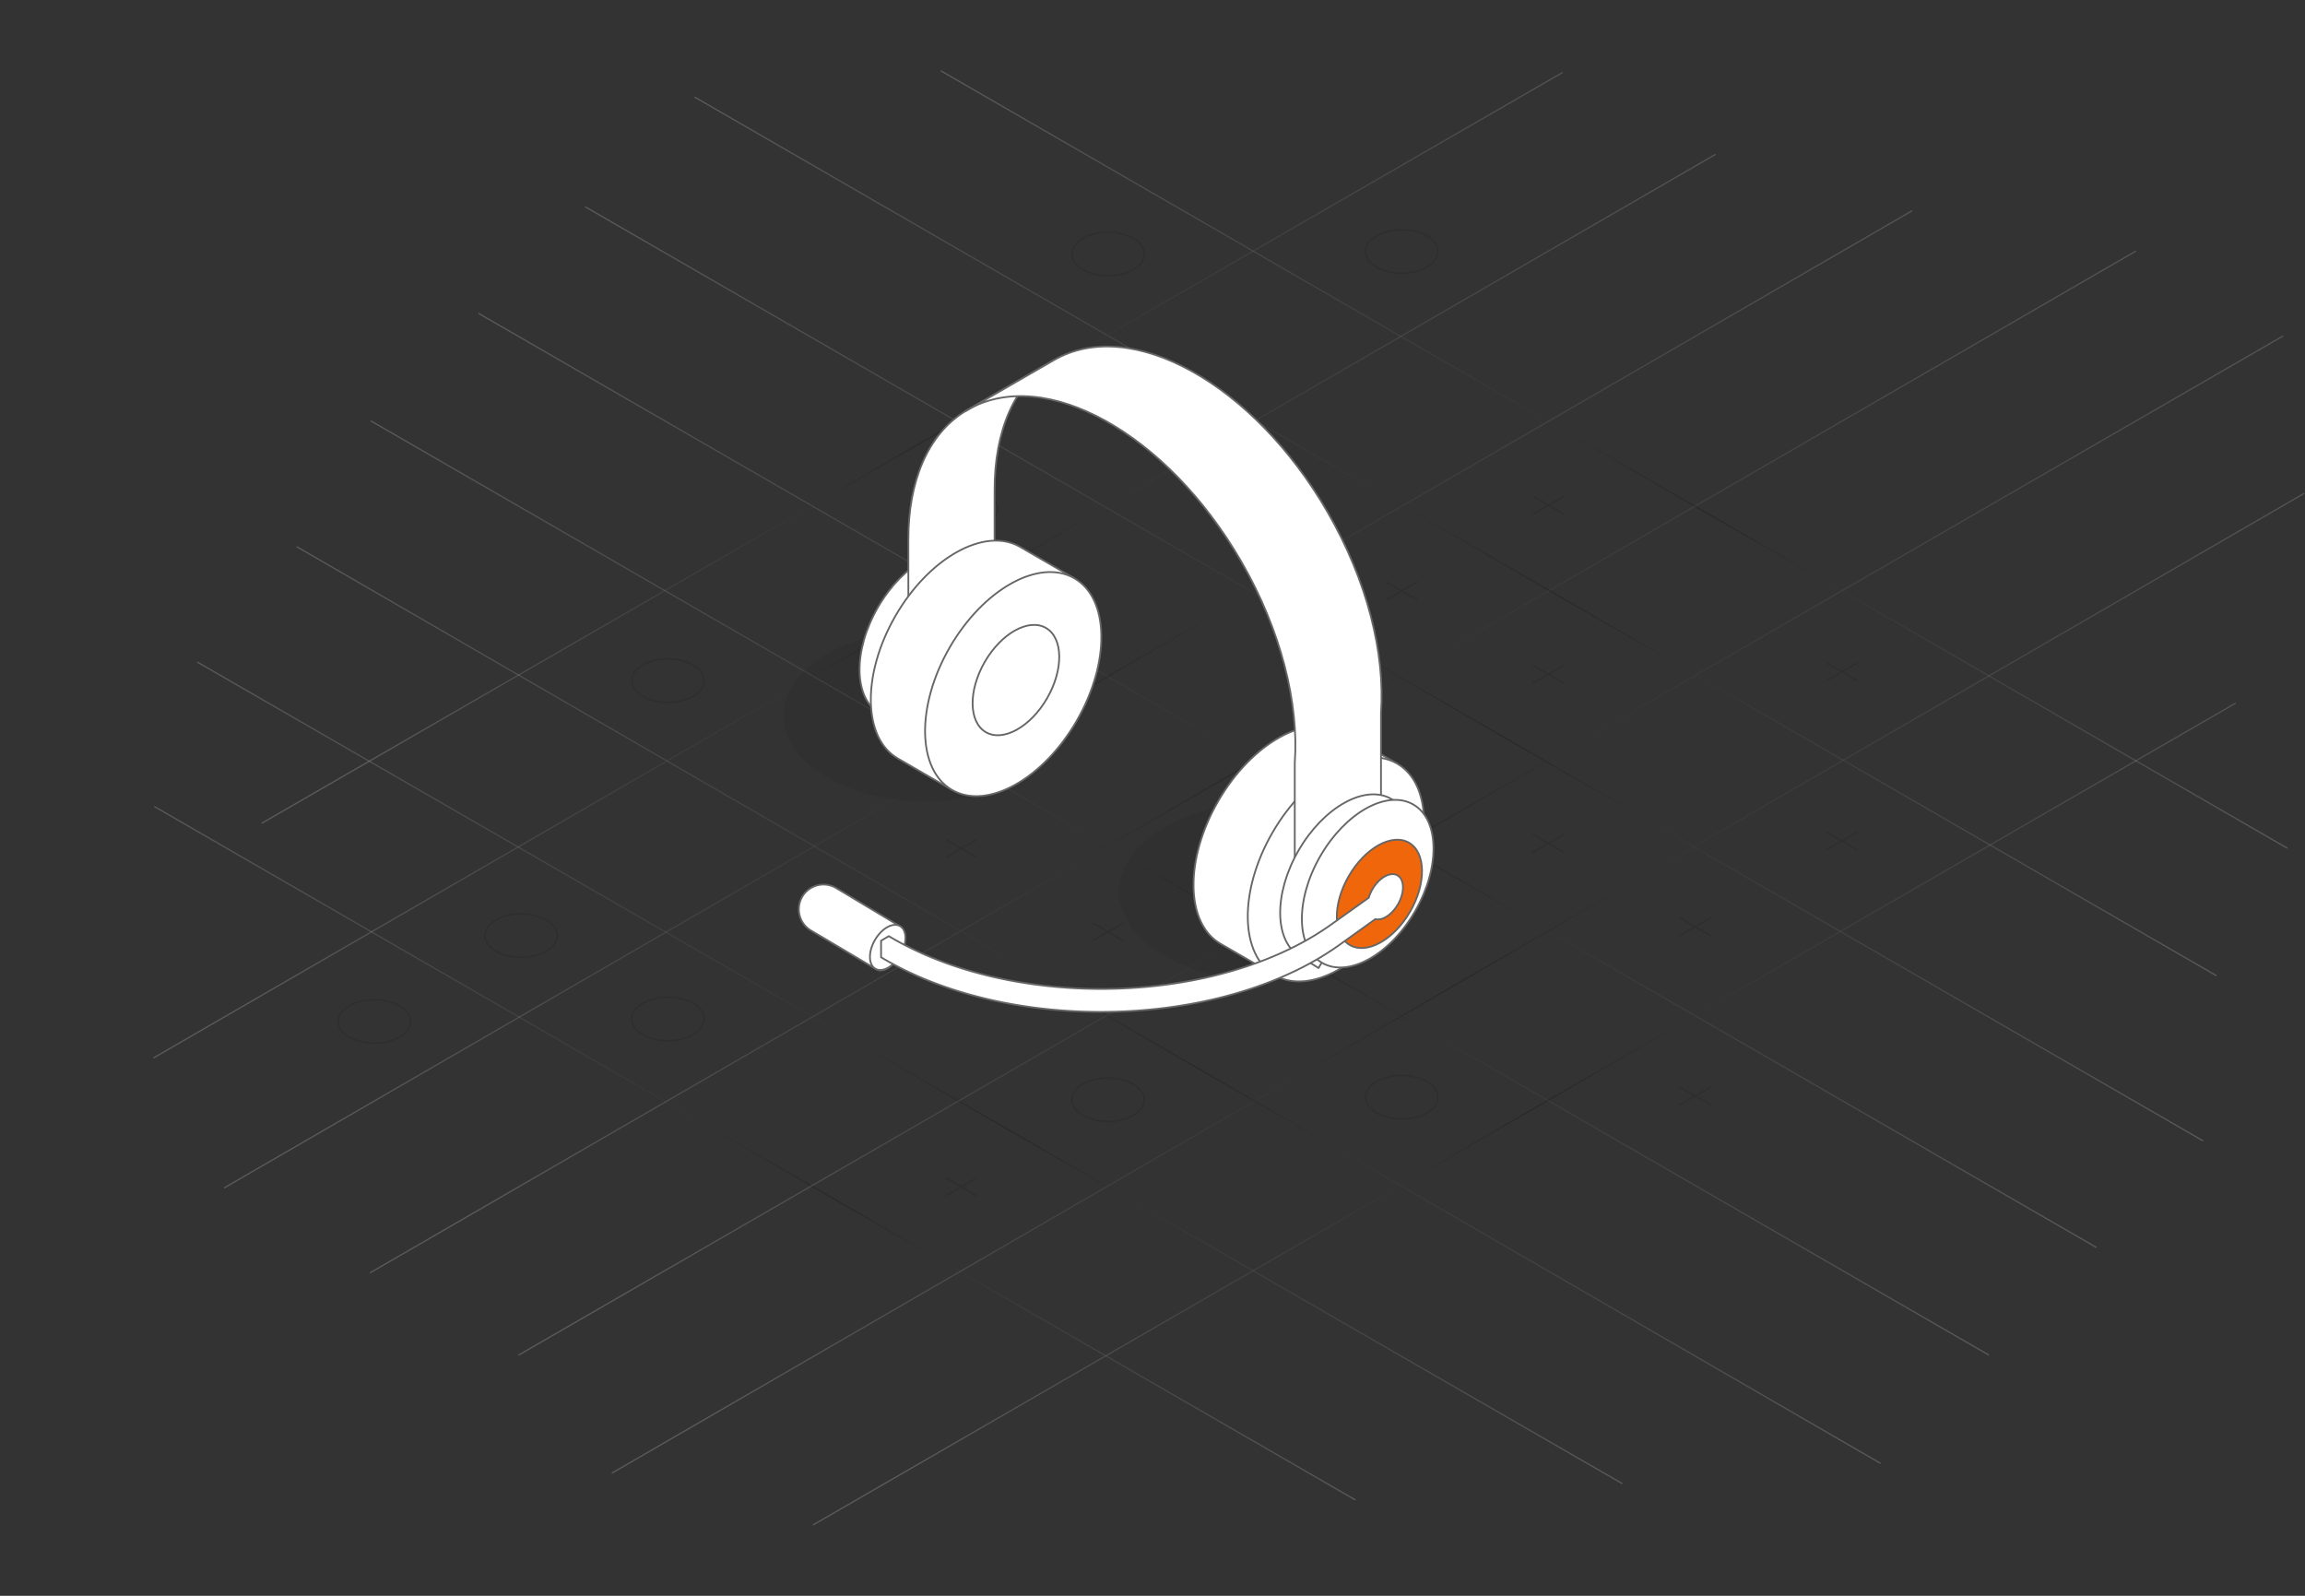 <svg xmlns="http://www.w3.org/2000/svg" xmlns:xlink="http://www.w3.org/1999/xlink" viewBox="0 0 1300 900"><rect x="0" y="0" width="1300" height="900" fill="#333333" stroke="none"/><defs><style>.cls-1,.cls-10,.cls-11,.cls-12,.cls-13,.cls-14,.cls-15,.cls-18,.cls-2,.cls-3,.cls-4,.cls-5,.cls-6,.cls-7,.cls-8,.cls-9{fill:none;stroke-miterlimit:10;}.cls-1,.cls-10,.cls-11,.cls-12,.cls-13,.cls-14,.cls-15,.cls-2,.cls-3,.cls-4,.cls-5,.cls-6,.cls-7,.cls-8,.cls-9{stroke-width:0.68px;}.cls-1,.cls-10,.cls-11,.cls-12,.cls-13,.cls-14,.cls-15,.cls-17,.cls-2,.cls-3,.cls-4,.cls-5,.cls-6,.cls-7,.cls-8,.cls-9{opacity:0.2;}.cls-1{stroke:url(#linear-gradient);}.cls-2{stroke:url(#linear-gradient-2);}.cls-3{stroke:url(#linear-gradient-3);}.cls-4{stroke:url(#linear-gradient-4);}.cls-5{stroke:url(#linear-gradient-5);}.cls-6{stroke:url(#linear-gradient-6);}.cls-7{stroke:url(#linear-gradient-7);}.cls-8{stroke:url(#linear-gradient-8);}.cls-9{stroke:url(#linear-gradient-9);}.cls-10{stroke:url(#linear-gradient-10);}.cls-11{stroke:url(#linear-gradient-11);}.cls-12{stroke:url(#linear-gradient-12);}.cls-13{stroke:url(#linear-gradient-13);}.cls-14{stroke:url(#linear-gradient-14);}.cls-15{stroke:url(#linear-gradient-15);}.cls-16{fill:#1a1a1a;opacity:0.1;}.cls-18{stroke:#1a1a1a;stroke-width:0.9px;}.cls-19{fill:#fff;}.cls-19,.cls-20{stroke:#666;stroke-linecap:round;stroke-linejoin:round;}.cls-20{fill:#ef660b;}</style><linearGradient id="linear-gradient" x1="208.94" y1="500.81" x2="1121.9" y2="500.81" gradientUnits="userSpaceOnUse"><stop offset="0" stop-color="#fff"/><stop offset="0.57"/><stop offset="1" stop-color="#fff"/></linearGradient><linearGradient id="linear-gradient-2" x1="269.63" y1="440.12" x2="1182.59" y2="440.12" xlink:href="#linear-gradient"/><linearGradient id="linear-gradient-3" x1="329.76" y1="380" x2="1242.71" y2="380" xlink:href="#linear-gradient"/><linearGradient id="linear-gradient-4" x1="391.57" y1="302.54" x2="1250.33" y2="302.54" xlink:href="#linear-gradient"/><linearGradient id="linear-gradient-5" x1="530.47" y1="259.18" x2="1290.27" y2="259.18" xlink:href="#linear-gradient"/><linearGradient id="linear-gradient-6" x1="167.13" y1="566.81" x2="1060.82" y2="566.81" xlink:href="#linear-gradient"/><linearGradient id="linear-gradient-7" x1="111.04" y1="605.05" x2="915.13" y2="605.05" xlink:href="#linear-gradient"/><linearGradient id="linear-gradient-8" x1="86.8" y1="650.38" x2="764.58" y2="650.38" xlink:href="#linear-gradient"/><linearGradient id="linear-gradient-9" x1="-8181.05" y1="-6971.87" x2="-7202.7" y2="-6971.87" gradientTransform="matrix(-0.37, 0.79, -0.79, -0.54, -7447.24, 2895.23)" xlink:href="#linear-gradient"/><linearGradient id="linear-gradient-10" x1="-8320.3" y1="-6903.09" x2="-7155.49" y2="-6903.09" gradientTransform="matrix(-0.37, 0.79, -0.79, -0.54, -7447.24, 2895.23)" xlink:href="#linear-gradient"/><linearGradient id="linear-gradient-11" x1="-8397.7" y1="-6837.5" x2="-7184.47" y2="-6837.5" gradientTransform="matrix(-0.37, 0.79, -0.79, -0.54, -7447.24, 2895.23)" xlink:href="#linear-gradient"/><linearGradient id="linear-gradient-12" x1="-8388.65" y1="-6736.41" x2="-7173.42" y2="-6736.41" gradientTransform="matrix(-0.37, 0.79, -0.79, -0.54, -7447.24, 2895.23)" xlink:href="#linear-gradient"/><linearGradient id="linear-gradient-13" x1="-8326.77" y1="-6620.54" x2="-7164.8" y2="-6620.54" gradientTransform="matrix(-0.37, 0.79, -0.79, -0.54, -7447.24, 2895.23)" xlink:href="#linear-gradient"/><linearGradient id="linear-gradient-14" x1="-8283.66" y1="-6524.71" x2="-7208.77" y2="-6524.71" gradientTransform="matrix(-0.37, 0.79, -0.79, -0.54, -7447.24, 2895.23)" xlink:href="#linear-gradient"/><linearGradient id="linear-gradient-15" x1="-8270.77" y1="-6472.87" x2="-7376.51" y2="-6472.87" gradientTransform="matrix(-0.37, 0.79, -0.79, -0.54, -7447.24, 2895.23)" xlink:href="#linear-gradient"/></defs><title>Customer Service Large</title><g id="Background_grid" data-name="Background grid"><line class="cls-1" x1="209.11" y1="237.36" x2="1121.73" y2="764.26"/><line class="cls-2" x1="269.8" y1="176.67" x2="1182.42" y2="703.57"/><line class="cls-3" x1="329.92" y1="116.55" x2="1242.54" y2="643.45"/><line class="cls-4" x1="391.74" y1="54.73" x2="1250.16" y2="550.34"/><line class="cls-5" x1="530.64" y1="39.94" x2="1290.1" y2="478.42"/><line class="cls-6" x1="167.3" y1="308.29" x2="1060.65" y2="825.34"/><line class="cls-7" x1="111.21" y1="373.36" x2="914.96" y2="836.74"/><line class="cls-8" x1="86.97" y1="454.81" x2="764.41" y2="845.94"/><line class="cls-9" x1="1260.97" y1="396.51" x2="458.52" y2="860.06"/><line class="cls-10" x1="1299.57" y1="278.24" x2="345.08" y2="830.83"/><line class="cls-11" x1="1287.66" y1="189.46" x2="292.42" y2="764.29"/><line class="cls-12" x1="1204.7" y1="141.56" x2="208.63" y2="717.9"/><line class="cls-13" x1="1078.53" y1="118.8" x2="126.33" y2="670.02"/><line class="cls-14" x1="967.58" y1="87.03" x2="86.48" y2="596.72"/><line class="cls-15" x1="881.32" y1="40.85" x2="147.56" y2="464.34"/></g><g id="Shadows"><ellipse class="cls-16" cx="522.49" cy="403.61" rx="80.69" ry="48.42"/><ellipse class="cls-16" cx="715.4" cy="502.82" rx="84.21" ry="50.52"/></g><g id="Noughts_and_crosses" data-name="Noughts and crosses"><g class="cls-17"><ellipse class="cls-18" cx="624.98" cy="143.24" rx="20.43" ry="12.26"/></g><g class="cls-17"><ellipse class="cls-18" cx="376.7" cy="383.87" rx="20.43" ry="12.26"/></g><g class="cls-17"><line class="cls-18" x1="533.52" y1="282.77" x2="551.12" y2="292.97"/><line class="cls-18" x1="550.96" y1="282.66" x2="533.34" y2="292.83"/></g><g class="cls-17"><ellipse class="cls-18" cx="542.22" cy="287.05" rx="20.43" ry="12.26"/></g><g class="cls-17"><ellipse class="cls-18" cx="211.17" cy="576.08" rx="20.43" ry="12.26"/></g><g class="cls-17"><ellipse class="cls-18" cx="293.93" cy="527.67" rx="20.43" ry="12.26"/></g><g class="cls-17"><line class="cls-18" x1="533.52" y1="378.16" x2="551.12" y2="388.36"/><line class="cls-18" x1="550.96" y1="378.06" x2="533.34" y2="388.23"/></g><g class="cls-17"><ellipse class="cls-18" cx="542.22" cy="382.45" rx="20.43" ry="12.26"/></g><g class="cls-17"><ellipse class="cls-18" cx="376.7" cy="574.66" rx="20.43" ry="12.26"/></g><g class="cls-17"><line class="cls-18" x1="533.52" y1="473.56" x2="551.12" y2="483.76"/><line class="cls-18" x1="550.96" y1="473.46" x2="533.34" y2="483.63"/></g><g class="cls-17"><line class="cls-18" x1="616.29" y1="520.55" x2="633.89" y2="530.75"/><line class="cls-18" x1="633.72" y1="520.44" x2="616.11" y2="530.61"/></g><g class="cls-17"><line class="cls-18" x1="533.52" y1="664.35" x2="551.12" y2="674.55"/><line class="cls-18" x1="550.96" y1="664.25" x2="533.34" y2="674.42"/></g><g class="cls-17"><ellipse class="cls-18" cx="624.98" cy="620.23" rx="20.43" ry="12.26"/></g><g class="cls-17"><ellipse class="cls-18" cx="790.6" cy="141.81" rx="20.43" ry="12.26"/></g><g class="cls-17"><line class="cls-18" x1="699.14" y1="281.33" x2="716.74" y2="291.53"/><line class="cls-18" x1="716.58" y1="281.23" x2="698.96" y2="291.4"/></g><g class="cls-17"><ellipse class="cls-18" cx="707.84" cy="285.61" rx="20.43" ry="12.26"/></g><g class="cls-17"><line class="cls-18" x1="781.91" y1="328.32" x2="799.51" y2="338.52"/><line class="cls-18" x1="799.34" y1="328.21" x2="781.73" y2="338.39"/></g><g class="cls-17"><line class="cls-18" x1="864.67" y1="279.91" x2="882.27" y2="290.11"/><line class="cls-18" x1="882.1" y1="279.81" x2="864.49" y2="289.98"/></g><g class="cls-17"><line class="cls-18" x1="699.14" y1="472.12" x2="716.74" y2="482.32"/><line class="cls-18" x1="716.58" y1="472.02" x2="698.96" y2="482.19"/></g><g class="cls-17"><ellipse class="cls-18" cx="707.84" cy="476.4" rx="20.43" ry="12.26"/></g><g class="cls-17"><line class="cls-18" x1="864.67" y1="375.31" x2="882.27" y2="385.51"/><line class="cls-18" x1="882.1" y1="375.2" x2="864.49" y2="385.37"/></g><g class="cls-17"><line class="cls-18" x1="864.67" y1="470.7" x2="882.27" y2="480.9"/><line class="cls-18" x1="882.1" y1="470.6" x2="864.49" y2="480.77"/></g><g class="cls-17"><line class="cls-18" x1="1030.19" y1="373.89" x2="1047.79" y2="384.09"/><line class="cls-18" x1="1047.63" y1="373.78" x2="1030.01" y2="383.95"/></g><g class="cls-17"><ellipse class="cls-18" cx="790.6" cy="618.79" rx="20.43" ry="12.26"/></g><g class="cls-17"><line class="cls-18" x1="947.43" y1="517.69" x2="965.03" y2="527.89"/><line class="cls-18" x1="964.87" y1="517.59" x2="947.25" y2="527.76"/></g><g class="cls-17"><line class="cls-18" x1="1030.19" y1="469.28" x2="1047.79" y2="479.48"/><line class="cls-18" x1="1047.63" y1="469.18" x2="1030.01" y2="479.35"/></g><g class="cls-17"><line class="cls-18" x1="947.43" y1="613.09" x2="965.03" y2="623.29"/><line class="cls-18" x1="964.87" y1="612.98" x2="947.25" y2="623.15"/></g></g><g id="objects"><path class="cls-19" d="M496.14,402.39c-14.73-8.51-15.18-35.32-1-59.88s37.62-37.57,52.35-29.06l10.34,6.38-51.35,88.94Z"/><ellipse class="cls-19" cx="532.15" cy="364.3" rx="51.35" ry="30.81" transform="translate(-49.41 643.01) rotate(-60)"/><ellipse class="cls-19" cx="540.78" cy="366.99" rx="33.33" ry="20" transform="translate(-47.44 651.82) rotate(-60)"/><ellipse class="cls-19" cx="543.52" cy="366.6" rx="11.46" ry="6.87" transform="translate(-45.73 654) rotate(-60)"/><path class="cls-19" d="M688.39,532.29C668.6,520.87,668,484.88,687,451.91s50.5-50.44,70.28-39l30.59,17.73L719,550Z"/><ellipse class="cls-19" cx="753.44" cy="490.32" rx="68.94" ry="41.36" transform="translate(-47.91 897.66) rotate(-60)"/><path class="cls-19" d="M594.4,203.09c-22.3,12.88-33.5,40-33.46,73.09v90l-48.63,28v-90c0-32.53,10.77-59.25,32.29-72.39Z"/><path class="cls-19" d="M778.87,463.85V402.17c2.39-33.39-7.61-74.37-30.15-113.41C706.93,216.37,637.84,178,594.4,203.09l-49.9,28.82.1-.11c.38-.24.78-.47,1.17-.7C589.2,206,658.29,244.38,700.09,316.77c22.54,39,32.54,80,30.15,113.41v61.68Z"/><path class="cls-19" d="M506.39,427.79C486.6,416.37,486,380.38,505,347.41s50.5-50.44,70.28-39l30.59,17.73L537,445.53Z"/><ellipse class="cls-19" cx="571.44" cy="385.82" rx="68.94" ry="41.36" transform="translate(-48.41 687.8) rotate(-60)"/><ellipse class="cls-19" cx="571.44" cy="385.82" rx="33.81" ry="20.28" transform="matrix(0.5, -0.87, 0.87, 0.5, -48.41, 687.8)"/><path class="cls-19" d="M733.36,539.54c-14.74-8.51-15.19-35.32-1-59.88S770,442.09,784.71,450.6L795,457l-51.35,88.95Z"/><ellipse class="cls-19" cx="769.37" cy="501.45" rx="51.35" ry="30.81" transform="matrix(0.5, -0.87, 0.87, 0.5, -49.58, 917.01)"/><ellipse class="cls-20" cx="777.99" cy="504.14" rx="33.33" ry="20" transform="translate(-47.61 925.83) rotate(-60)"/><path class="cls-19" d="M510.13,528.72c0,6.33-4.22,14.1-9.37,17.26-2.57,1.58-4.9,1.7-6.6.63h0l-37.07-22,0,0a13.92,13.92,0,1,1,14.74-23.62h0l35.6,21.34h0C509.11,523.37,510.13,525.6,510.13,528.72Z"/><ellipse class="cls-19" cx="500.66" cy="534.33" rx="13.89" ry="8.33" transform="translate(-212.42 700.75) rotate(-60)"/><path class="cls-19" d="M788.18,493.72c-4-2.31-10.34,1.22-14.17,7.86a22.41,22.41,0,0,0-2.06,4.75l-20.18,14.38q-5.16,3.75-11,7.27c-66.13,39.68-173.34,39.68-239.47,0l-4.38,2.57v9.34c68.44,41.07,179.41,41.07,247.85,0q6-3.63,11.4-7.52l19.49-14c4,1,9.37-2.47,12.8-8.4C792.29,503.27,792.16,496,788.18,493.72Z"/></g></svg>